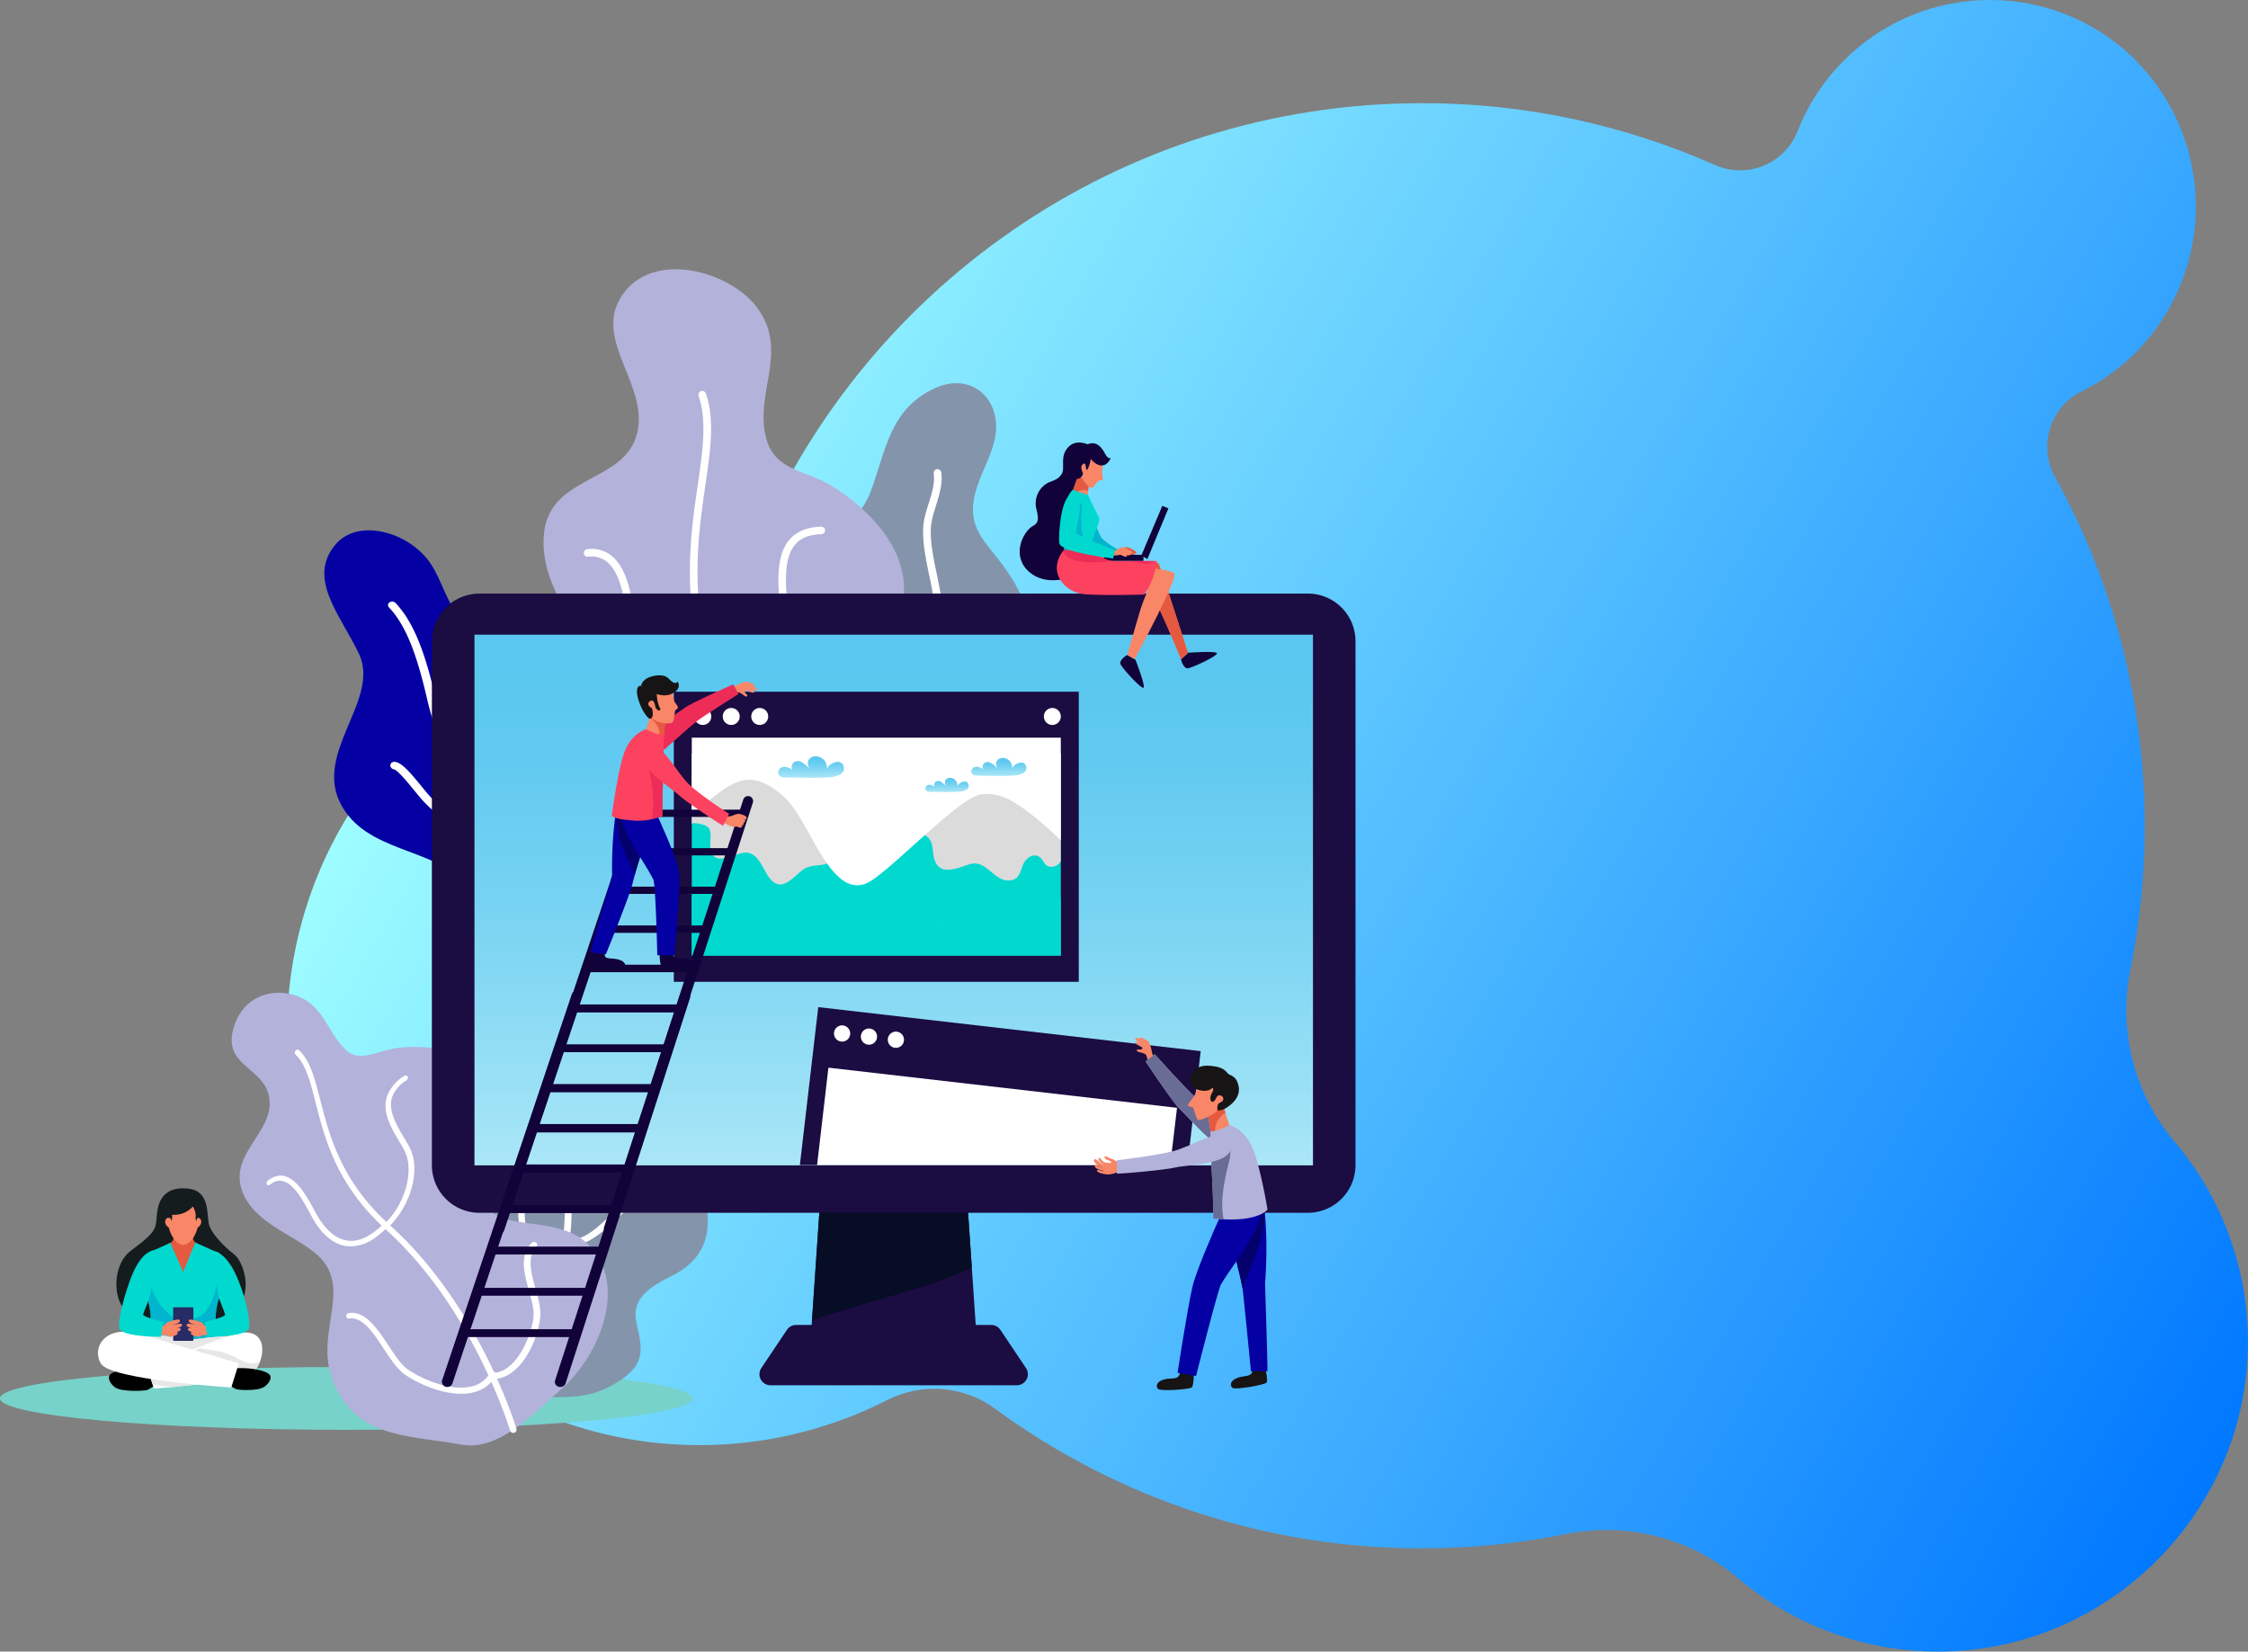 <svg xmlns="http://www.w3.org/2000/svg" xmlns:xlink="http://www.w3.org/1999/xlink" id="Capa_1" x="0" y="0" version="1.1" viewBox="0 0 360.61 264.91" xml:space="preserve"><rect x="0" y="0" width="360.61" height="264.91" fill="#808080" stroke="none"/><style>.st0{clip-path:url(#SVGID_2_)}.st3,.st4,.st6,.st7{clip-path:url(#SVGID_7_);fill:#8494ab}.st4,.st6,.st7{fill:#fff}.st6,.st7{fill:#b3b2da}.st7{fill:#1b0c41}.st11,.st12,.st13{clip-path:url(#SVGID_12_);fill:#01d9cf}.st12,.st13{fill:#dbdbdb}.st13{fill:#fff}.st17,.st18{clip-path:url(#SVGID_23_);fill:#fff}.st18{fill:#f88667}.st19{fill:#fd425f}.st19,.st20,.st22,.st23{clip-path:url(#SVGID_23_)}.st20{opacity:.32}.st22,.st23{fill:#110239}.st23{fill:#e45940}.st24,.st25,.st27,.st29,.st30{clip-path:url(#SVGID_23_);fill:#0400a3}.st25,.st27,.st29,.st30{fill:#04006c}.st27,.st29,.st30{fill:#161415}.st29,.st30{fill:#b3b2da}.st30{fill:#696c95}.st31{fill:#01d9cf}.st31,.st32,.st37{clip-path:url(#SVGID_23_)}.st32{opacity:.65}.st37{fill:#141c1e}.st40{fill:#e7e7e7}.st40,.st41{clip-path:url(#SVGID_23_)}</style><switch><g><defs><path id="SVGID_1_" d="M0 0h360.61v264.91H0z"/></defs><clipPath id="SVGID_2_"><use overflow="visible" xlink:href="#SVGID_1_"/></clipPath><g class="st0"><defs><path id="SVGID_3_" d="M319.08 0a32.98 32.98 0 00-23.29 9.7 33.09 33.09 0 00-7.45 11.39 9.91 9.91 0 01-13.3 5.35 115.44 115.44 0 00-46.91-9.89c-48.73 0-90.43 30.06-107.57 72.65a16.74 16.74 0 01-14.16 10.39 65.94 65.94 0 00-41.07 19.18c-25.04 25.08-25.82 65.86-1.7 91.82a66.29 66.29 0 0078.63 14.01 16.55 16.55 0 0117.35 1.34 115.43 115.43 0 0068.51 22.41c7.89 0 15.6-.79 23.05-2.29a32.76 32.76 0 0127.69 7.12 49.46 49.46 0 0032.06 11.73h.02c27.25-.01 49.65-22.41 49.66-49.65a49.46 49.46 0 00-11.73-32.08 32.76 32.76 0 01-7.12-27.69 115.86 115.86 0 002.29-23.04c0-20.29-5.22-39.35-14.38-55.94a9.92 9.92 0 014.23-13.72 33.15 33.15 0 008.74-6.28 33.28 33.28 0 00-.82-47.6A33 33 0 00319.33 0h-.25z"/></defs><clipPath id="SVGID_4_"><use overflow="visible" xlink:href="#SVGID_3_"/></clipPath><linearGradient id="SVGID_5_" x1="0" x2="1" y1="264.847" y2="264.847" gradientTransform="scale(312.782 -312.782) rotate(-30 -494.481 131.769)" gradientUnits="userSpaceOnUse"><stop offset="0" stop-color="#9efdff"/><stop offset="1" stop-color="#0078ff"/></linearGradient><path fill="url(#SVGID_5_)" d="M119.78-139.04L475.32 66.23 280.33 403.96-75.21 198.68z" clip-path="url(#SVGID_4_)"/></g><g class="st0"><defs><path id="SVGID_6_" d="M0 0h360.61v264.91H0z"/></defs><clipPath id="SVGID_7_"><use overflow="visible" xlink:href="#SVGID_6_"/></clipPath><path fill="#77d2c9" d="M111.09 224.3c0 2.78-24.87 5.04-55.54 5.04S0 227.08 0 224.3s24.87-5.04 55.54-5.04 55.55 2.26 55.55 5.04" clip-path="url(#SVGID_7_)"/><path d="M130.87 157.43c-8.49-2.18-14.69-4.12-15.25-17.07-.26-6.16 1.25-10.67 5.04-14.97 3.07-3.49 4.69-4.86 5.04-9.94.53-7.71-2.47-13.5.08-20.85 2.73-7.85 11.07-8.36 13.87-15.72 2.42-6.37 2.97-13.1 10.1-16.52 6.32-3.02 11.2 2.04 9.81 8.16-.8 3.55-3.17 6.87-3.46 10.56-.29 3.63 1.78 5.78 3.88 8.41 5 6.24 8.28 14.16 1.61 22.28-3.98 4.85-6.97 8.96-3.62 15.45 3.82 7.4 5.9 11.98-.13 19.89-4.51 5.93-9.49 6.26-15.35 7.55-5.28 1.15-11.87 4.46-16.75 1.57l5.13 1.2z" class="st3"/><path d="M135.48 148.34c-.25.04-.51.06-.76.08a.6.6 0 01-.64-.58c-.01-.34.2-.64.58-.64 4.02-.17 7.56-4.4 9.35-7.94 1.43-2.83.92-5.11.28-8l-.51-2.38c-1.33-6.24-2.48-11.63 1.67-17.3 4.59-6.28 5.41-9.86 3.99-17.41-.11-.62-.25-1.26-.39-1.92-.5-2.44-1.08-5.2-.96-7.57.07-1.34.48-2.68.89-3.96.52-1.66 1.01-3.24.8-4.78a.62.62 0 01.51-.69s0 0 .01 0c.33-.04.64.19.69.52.25 1.82-.31 3.59-.84 5.31-.4 1.27-.77 2.48-.83 3.67-.11 2.21.44 4.89.94 7.26.14.67.27 1.33.39 1.95 1.48 7.87.57 11.82-4.21 18.35-3.82 5.23-2.78 10.13-1.46 16.32l.51 2.37c.67 3 1.25 5.59-.38 8.81-1.92 3.78-5.41 7.89-9.63 8.53" class="st4"/><path d="M146.68 129.56c-.74.11-1.68-.04-2.7-.93a.61.61 0 01-.06-.86c.22-.25.6-.28.86-.06.74.64 1.45.81 2.15.52 2.43-1.01 4.37-6.84 4.51-8.94.41-6.18 1.53-9.47 7.04-12.61a.6.6 0 01.83.23.6.6 0 01-.23.83c-5.3 3.02-6.05 6-6.43 11.63-.12 1.87-2.01 8.62-5.26 9.98-.2.09-.44.17-.71.21" class="st4"/><path fill="#0400a3" d="M109.89 164.59c-6.26 6.74-13.99 12.91-24.72 5.15-5.4-3.91-5.66-9.47-5.97-16.24-.24-5.27.01-7.65-3.89-11.57-6.08-6.11-16.63-5.2-20.68-13.02-4.3-8.3 6.45-16.75 2.94-24.07-3.01-6.27-8.33-12.04-3.77-17.48 3.68-4.4 11.87-1.97 15.22 2.96 1.94 2.85 2.46 6.1 4.9 8.86 2.37 2.68 5.39 3.32 8.64 4.24 7.22 2.04 13.88 5.62 15.12 13.5.77 4.92 1.67 9.01 7.29 11.03 5.97 2.15 9.32 3.54 11.14 11.21 1.42 5.99-.45 9.47-2.28 14.38-1.78 4.75-2.96 12.23-7.53 15.07l3.59-4.02z" clip-path="url(#SVGID_7_)"/><path d="M110 161.19a9.21 9.21 0 01-3.86-.76c-5.19-2.28-8.05-9.13-10.55-15.12-1.22-2.93-2.38-5.69-3.64-7.47-3.36-4.75-6.88-7.86-12.96-11.5-7.06-4.22-8.9-7.45-10.52-14.41-1.32-5.63-2.96-11.23-6.07-14.5-.24-.25-.2-.61.09-.81.29-.2.72-.16.95.09 3.31 3.46 5.02 9.24 6.38 15.01 1.57 6.7 3.23 9.62 9.93 13.62 5.16 3.08 9.42 6.28 13.39 11.87 1.35 1.89 2.53 4.71 3.78 7.71 2.4 5.74 5.16 12.32 9.79 14.35 1.8.79 3.75.84 5.96.15.37-.1.79.06.94.4.15.34-.02.7-.39.82a11.4 11.4 0 01-3.22.55" class="st4"/><path d="M85.71 130.62a.8.8 0 01-.44-.12c-.32-.2-.4-.59-.19-.86 1.88-2.35.36-5.99-1.23-9.82-1.38-3.31-2.79-6.72-1.98-9.51.09-.31.47-.5.83-.4.37.09.59.42.5.73-.7 2.45.64 5.68 1.95 8.82 1.65 3.95 3.36 8.06 1.08 10.92a.65.65 0 01-.52.24M93.35 138.83a.75.75 0 01-.26-.04c-1.02-.33-1.82-.73-2.6-1.11a9.15 9.15 0 00-4.05-1.23c-.91-.04-1.76.04-2.58.11-1.74.14-3.53.29-5.72-.61-3.12-1.29-6.47-3.7-9.95-7.15-.48-.48-1.09-1.23-1.74-2.02-.93-1.14-2.65-3.25-3.26-3.38-.37-.07-.63-.39-.57-.71.06-.32.38-.54.74-.49 1.09.14 2.32 1.56 4.22 3.88.63.77 1.22 1.49 1.65 1.92 2.3 2.28 5.81 5.31 9.47 6.82 1.84.76 3.29.64 4.97.49.87-.07 1.76-.15 2.77-.11 2.05.08 3.39.75 4.69 1.39.73.36 1.48.73 2.38 1.02.37.12.58.47.46.8-.09.26-.34.41-.62.42" class="st4"/><path d="M111.58 161.49c-9.63-5.93-20.52-9.25-20.28-23.33.2-11.66 12.88-16.55 6.92-28.18-3.8-7.43-11.95-15.43-10.95-24.51 1.07-9.7 13.8-7.79 15.11-16.89 1.11-7.68-7.92-15.02-1.93-22.07 5.28-6.21 16.8-2.8 20.98 2.8 5.34 7.15-.69 13.96 1.59 21.37 1.47 4.79 6.28 4.8 10.15 7.11 3.74 2.23 7.96 5.97 10.02 9.85 6.33 11.93-5.65 18.4-8.04 28.69-2.25 9.7 10.53 10.68 12.85 19.76 2.56 10.03-7.13 19.71-15.65 22.69-5.88 2.07-14.68 6.46-20.77 2.71" class="st6"/><path d="M121.86 162.98a.61.61 0 01-.7-.69c.03-.24 3.34-24.65-6.19-48.64-6.04-15.19-4.37-26.71-3.03-35.96.8-5.51 1.48-10.26.13-14.17a.61.61 0 01.38-.78.6.6 0 01.78.38c1.45 4.19.74 9.08-.08 14.75-1.32 9.11-2.96 20.44 2.96 35.33 9.66 24.31 6.3 49.01 6.27 49.26a.62.62 0 01-.52.52" class="st4"/><path d="M115.96 113.34a.6.6 0 01-.27-1.18c4.88-1.51 9.91-6.93 9.6-12.6-.04-.68-.1-1.41-.17-2.19-.33-3.7-.74-8.29 1.6-10.9 1.14-1.27 2.84-1.93 5.01-1.99a.6.6 0 01.62.59c.01.33-.25.59-.6.62-1.87.05-3.21.56-4.13 1.58-1.98 2.21-1.6 6.52-1.29 9.98.07.79.14 1.54.17 2.23.35 6.44-5.16 12.19-10.46 13.83a.11.11 0 01-.08.03" class="st4"/><path d="M112.35 114.05c-2.43.3-4.53-.1-6.28-1.23-2.76-1.76-4.54-5.3-5.15-10.22-.06-.49-.12-1.05-.18-1.67-.35-3.5-.87-8.79-3.4-10.83a3.9 3.9 0 00-3.01-.8.6.6 0 01-.67-.54.6.6 0 01.53-.67s0 0 .01 0a5.07 5.07 0 013.91 1.06c2.92 2.36 3.47 7.96 3.84 11.66.06.61.12 1.16.18 1.64.57 4.55 2.16 7.78 4.6 9.34 2.1 1.34 4.85 1.48 8.17.43.33-.11.66.08.77.4.1.32-.08.66-.4.77-1.02.33-1.99.55-2.92.66M125.37 152.35c-.75.11-1.51.1-2.25-.09a.61.61 0 01-.45-.74.6.6 0 01.74-.45c3.85.94 8.79-3.98 10.47-6.99.7-1.26 1.02-3.09 1.35-5.04.59-3.46 1.21-7.04 4.15-8.26.32-.15.67.02.8.33a.61.61 0 01-.33.8c-2.32.96-2.88 4.21-3.42 7.34-.35 2.05-.68 3.99-1.49 5.43-1.51 2.72-5.52 7.07-9.57 7.67" class="st4"/><path d="M119.97 152.92a7.5 7.5 0 01-2.4-.06c-4.65-.88-9.17-5.8-11.07-8.9-1.01-1.65-1.48-4.15-1.97-6.79-.78-4.18-1.59-8.51-4.56-9.48a.61.61 0 01-.39-.77c.1-.32.45-.49.77-.39 3.65 1.19 4.57 6.09 5.38 10.41.47 2.53.92 4.91 1.81 6.37 1.72 2.8 6.02 7.54 10.25 8.34a5.37 5.37 0 004.4-.98.6.6 0 01.85.12c.2.27.15.65-.12.86a6.3 6.3 0 01-2.95 1.27" class="st4"/><path d="M76.8 224.21c-7.16-2.11-12.87-4-12.38-11.83.25-4.05 2.29-6.75 6.73-8.77 3.57-1.62 5.38-2.14 6.46-5.66 1.72-5.62-.54-11.41 3.47-16.68 4.46-5.85 13.06-2.42 17.57-7.63 4.02-4.65 6.52-10.89 14.05-10.16 6.28.6 8.26 7.59 5.19 12.08-1.73 2.53-4.54 4.21-5.86 6.97-1.26 2.64-.31 4.93.49 7.48 1.77 5.6 1.84 11.25-4.54 14.52-3.84 1.96-6.83 3.72-5.85 7.85 1.03 4.34 1.45 6.8-3.89 9.79-4.01 2.25-7.5 1.91-11.94 1.92-4.19.01-9.9.94-13.74-1.06l4.24 1.18z" class="st3"/><path d="M79.49 220.29a5.17 5.17 0 01-1.05-2.23c-.61-3.29 2.73-6.4 5.74-9.21 1.51-1.41 2.96-2.75 3.68-3.92 1.97-3.19 2.71-6.09 2.74-10.7.02-5.47 1.65-7.6 6.3-10.9 3.9-2.77 7.76-5.83 9.05-9.04.1-.25.43-.36.74-.25.31.11.47.4.38.65-1.37 3.41-5.36 6.57-9.38 9.41-4.5 3.17-5.97 5.09-6 10.29-.03 3.93-.53 7.3-2.86 11.06-.77 1.25-2.25 2.62-3.8 4.06-2.9 2.69-6.13 5.68-5.58 8.62.21 1.14.96 2.2 2.29 3.25.22.18.27.44.11.59-.16.15-.47.13-.69-.05a8.38 8.38 0 01-1.67-1.63" class="st4"/><path d="M90.37 199.39a.41.41 0 01-.1-.29c.01-.24.25-.4.55-.35 2.56.44 4.63-1.5 6.86-3.58 1.97-1.83 4.03-3.76 6.65-4.15.3-.04.62.13.71.38.1.26-.07.5-.37.54-2.3.34-4.26 2.16-6.13 3.9-2.31 2.14-4.65 4.32-7.76 3.79a.69.69 0 01-.41-.24M87.75 205.97a.35.35 0 01-.08-.16c-.2-.66-.26-1.23-.32-1.77a4.95 4.95 0 00-.85-2.64c-.36-.53-.77-1-1.17-1.45-.84-.96-1.71-1.93-2.01-3.44-.43-2.16-.17-4.8.78-7.87.13-.43.41-1.02.7-1.65.42-.91 1.2-2.61 1.02-3.01-.11-.24 0-.5.26-.57.26-.07.57.05.69.28.38.69-.12 1.88-.98 3.75-.28.61-.55 1.18-.67 1.57-.63 2.04-1.28 4.98-.77 7.52.25 1.27.96 2.07 1.78 3 .42.48.86.97 1.26 1.56.82 1.2.92 2.15 1.01 3.06.05.51.11 1.04.29 1.63.07.24-.09.45-.37.46a.73.73 0 01-.57-.27" class="st4"/><path d="M74.05 231.72c-8.88-1.61-17.19-.93-20.78-10.65-2.84-7.69 3.78-14.93-2.89-20.22-4.01-3.18-10.35-5.09-11.75-10.52-1.46-5.66 5.79-9.25 4.48-14.68-1.08-4.49-7.31-4.79-5.68-10.63 1.44-5.19 6-6.49 9.63-5.46 4.85 1.39 5.25 5.82 8.47 8.9 2.15 2.06 5.19-.01 8.34-.39 3.14-.38 7.16-.1 9.82 1.29 8.64 4.5 1.71 14.02 3.28 21.78 1.52 7.5 12.07 2.96 17.53 8.6 6.37 6.58 1.56 17.95-4.71 23.32-4.17 3.56-9.74 9.75-15.74 8.66" class="st6"/><path d="M82.61 229.76a.58.58 0 01-.14.05.55.55 0 01-.66-.38c-.06-.2-5.84-19.5-19.9-32.21-7.92-7.15-9.8-14.55-11.27-20.32-.86-3.37-1.59-6.24-3.27-7.79-.13-.13-.12-.38.03-.57.16-.2.39-.24.53-.12 1.82 1.66 2.58 4.62 3.47 8.09 1.46 5.7 3.33 12.99 11.14 20 14.34 12.87 20.25 32.47 20.31 32.68a.5.5 0 01-.24.57" class="st4"/><path d="M62.48 196.66c-.18.14-.43.13-.57-.02-.16-.17-.13-.45.05-.63 2.84-2.8 4.69-8.21 2.84-11.62-.22-.4-.47-.83-.74-1.28-1.26-2.11-2.8-4.69-2-7.2a6.53 6.53 0 012.75-3.31c.22-.15.49-.12.59.08.1.2 0 .46-.22.63a5.34 5.34 0 00-2.29 2.7c-.68 2.14.78 4.56 1.96 6.54.27.45.53.89.76 1.3 2.13 3.88.03 9.71-3.08 12.76-.01.03-.03.04-.05.05" class="st4"/><path d="M60.29 198.44a6.76 6.76 0 01-4.36 1.47c-2.18-.14-4.16-1.69-5.75-4.45-.15-.27-.33-.59-.51-.94-1.05-1.95-2.61-4.84-4.51-5.11-.62-.09-1.23.11-1.86.61-.18.14-.4.11-.49-.07-.09-.17-.03-.43.14-.57.8-.63 1.61-.9 2.42-.79 2.21.3 3.87 3.36 4.99 5.42.18.34.35.65.51.92 1.48 2.55 3.27 3.98 5.21 4.09 1.69.1 3.5-.8 5.39-2.69.19-.19.46-.2.62-.03.16.17.14.45-.05.64a13.6 13.6 0 01-1.75 1.5M81.66 220.44c-.56.34-1.17.58-1.82.69a.52.52 0 01-.61-.4.5.5 0 01.42-.58c3.4-.59 5.64-6.04 5.93-8.91.12-1.19-.29-2.67-.73-4.23-.76-2.75-1.54-5.56.4-7.6.2-.23.55-.26.76-.09.22.17.23.49.02.7-1.54 1.61-.82 4.17-.13 6.67.46 1.65.9 3.21.76 4.59-.23 2.59-1.94 7.31-5 9.16" class="st4"/><path d="M77.61 222.65a6.4 6.4 0 01-1.86.73c-3.78.82-8.59-1.34-10.85-2.94-1.18-.84-2.23-2.43-3.32-4.08-1.7-2.58-3.42-5.2-5.59-4.87-.23.04-.43-.13-.45-.38a.48.48 0 01.38-.5c2.67-.42 4.63 2.54 6.4 5.21 1.05 1.59 2.05 3.11 3.11 3.84 2.05 1.44 6.65 3.51 10.09 2.75a4.48 4.48 0 003.06-2.17.54.54 0 01.71-.2c.25.13.34.44.2.68a5.44 5.44 0 01-1.88 1.93" class="st4"/><path d="M156.93 218.54h-27.14l2.23-32.71h22.68z" class="st7"/><path fill="#060d24" d="M134.43 210.42c6.79-2.25 14.81-3.87 21.46-7.16l-1.19-17.42h-22.67l-1.77 25.94c1.39-.46 2.79-.91 4.17-1.36" clip-path="url(#SVGID_7_)"/><path d="M160.48 213.31a1.78 1.78 0 00-1.47-.79H127.7c-.59 0-1.14.3-1.47.79l-4.1 6.12a1.77 1.77 0 001.47 2.76h39.51a1.77 1.77 0 001.47-2.76l-4.1-6.12zM209.8 194.53H76.92a7.64 7.64 0 01-7.64-7.64v-84.04a7.64 7.64 0 017.64-7.64H209.8a7.64 7.64 0 017.64 7.64v84.04a7.65 7.65 0 01-7.64 7.64" class="st7"/></g><g class="st0"><defs><path id="SVGID_8_" d="M76.11 101.8h134.51v85.12H76.11z"/></defs><clipPath id="SVGID_9_"><use overflow="visible" xlink:href="#SVGID_8_"/></clipPath><linearGradient id="SVGID_10_" x1="0" x2="1" y1="264.911" y2="264.911" gradientTransform="matrix(0 79.934 79.934 0 -21031.924 106.735)" gradientUnits="userSpaceOnUse"><stop offset="0" stop-color="#59c7ef"/><stop offset=".197" stop-color="#62caf0"/><stop offset=".516" stop-color="#7ad4f2"/><stop offset=".916" stop-color="#a1e3f6"/><stop offset="1" stop-color="#aae7f7"/></linearGradient><path fill="url(#SVGID_10_)" d="M76.11 101.8h134.51v85.12H76.11z" clip-path="url(#SVGID_9_)"/></g><g class="st0"><defs><path id="SVGID_11_" d="M0 0h360.61v264.91H0z"/></defs><clipPath id="SVGID_12_"><use overflow="visible" xlink:href="#SVGID_11_"/></clipPath><path fill="#1b0c41" d="M108.09 110.95h64.96v46.53h-64.96z" clip-path="url(#SVGID_12_)"/><path d="M110.97 120.9h59.2v32.37h-59.2z" class="st11"/><path d="M166.81 143.93c-2.9.73-6.02 2.19-9.07 2.09-3.32-.1-6.19-.77-9.31-1.96-4.6-1.75-7.21-2.37-11.88.17-5.18 2.82-9.85 4.88-15.69 2.96-3.52-1.16-5.81-3.46-9.81-3.57-.03 0-.06 0-.09 0v9.65h59.2v-9.19a6.03 6.03 0 00-3.35-.15" class="st11"/><path d="M113.76 132.92c.49 1.04-.02 2.41.27 3.5.78 2.84 4.18.05 5.9.35 2.09.37 2.55 3.25 3.91 4.51 1.89 1.74 3.59-.88 5.06-1.84 1.13-.74 2.17-.5 3.41-.82 1.45-.37 2.67-1.52 3.67-2.58 1.61-1.7 2.64-3.07 5.19-3.02 1.22.02 2.45.33 3.66.45 1.19.12 2.73-.11 3.76.63 1.14.82.95 2.06 1.19 3.28.64 3.26 3.51 1.98 5.63 1.28 2.88-.96 3.95 2.81 6.57 2.55 1.65-.16 1.63-1.47 2.19-2.64.44-.93 1.6-1.84 2.62-1.08.77.57.64 1.51 1.84 1.54a1.7 1.7 0 001.53-.9v-3.17c-.04-1.34 0-2.69 0-4.04V120.9h-59.2v11.25c0-.31 2.43.01 2.8.77M151.32 148.09c-.06.09-.1.16-.1.21.01.07.04-.01.1-.21" class="st12"/><path d="M125.72 127.76c4.15 3.65 7.35 16.31 13.22 13.94 3.32-1.34 14.92-13.95 18.52-14.3 2.99-.29 4.79.91 7.37 2.75a57.5 57.5 0 015.34 4.64v-16.47h-59.2v12.22c6.06-4.6 8.67-8.11 14.75-2.78" class="st13"/><path d="M143.68 130.54a3.73 3.73 0 11-7.46 0 3.73 3.73 0 017.46 0" class="st13"/></g><g class="st0"><defs><path id="SVGID_13_" d="M129.81 123.24c-.5-.5-1.37-1.4-2.18-1.11-.6.21-.81.91-.48 1.36-.53-.4-1.46-.72-1.96-.29-.72.61-.28 1.42.45 1.5 2.39 0 4.82.13 7.22 0 .89-.05 2.9-.39 2.47-1.8-.39-1.29-2.28-.56-2.64.37-.06-1.36-1-1.97-1.83-1.97-.9-.01-1.66.7-1.05 1.94"/></defs><clipPath id="SVGID_14_"><use overflow="visible" xlink:href="#SVGID_13_"/></clipPath><linearGradient id="SVGID_15_" x1="0" x2="1" y1="264.914" y2="264.914" gradientTransform="matrix(0 3.25 3.25 0 -730.747 121.487)" gradientUnits="userSpaceOnUse"><stop offset="0" stop-color="#59c7ef"/><stop offset=".197" stop-color="#62caf0"/><stop offset=".516" stop-color="#7ad4f2"/><stop offset=".916" stop-color="#a1e3f6"/><stop offset="1" stop-color="#aae7f7"/></linearGradient><path fill="url(#SVGID_15_)" d="M124.47 121.29h11.28v3.53h-11.28z" clip-path="url(#SVGID_14_)"/></g><g class="st0"><defs><path id="SVGID_16_" d="M159.97 123.2c-.41-.42-1.14-1.17-1.82-.93-.5.18-.68.76-.4 1.14-.45-.34-1.23-.61-1.64-.25-.6.51-.24 1.19.38 1.25 2 0 4.04.11 6.04 0 .75-.04 2.43-.33 2.07-1.51-.33-1.08-1.91-.47-2.21.31-.05-1.14-.84-1.65-1.53-1.65-.76.01-1.4.6-.89 1.64"/></defs><clipPath id="SVGID_17_"><use overflow="visible" xlink:href="#SVGID_16_"/></clipPath><linearGradient id="SVGID_18_" x1="0" x2="1" y1="264.914" y2="264.914" gradientTransform="matrix(0 2.72 2.72 0 -560.35 121.737)" gradientUnits="userSpaceOnUse"><stop offset="0" stop-color="#59c7ef"/><stop offset=".197" stop-color="#62caf0"/><stop offset=".516" stop-color="#7ad4f2"/><stop offset=".916" stop-color="#a1e3f6"/><stop offset="1" stop-color="#aae7f7"/></linearGradient><path fill="url(#SVGID_18_)" d="M155.51 121.57h9.45v2.96h-9.45z" clip-path="url(#SVGID_17_)"/></g><g class="st0"><defs><path id="SVGID_19_" d="M151.72 126.04c-.33-.33-.9-.93-1.44-.74-.4.14-.54.6-.32.9-.35-.26-.97-.48-1.3-.19-.47.41-.18.94.3.99 1.58 0 3.19.08 4.77 0 .59-.03 1.92-.26 1.63-1.19-.26-.85-1.51-.37-1.75.25-.04-.9-.66-1.31-1.21-1.31-.57 0-1.08.47-.68 1.29"/></defs><clipPath id="SVGID_20_"><use overflow="visible" xlink:href="#SVGID_19_"/></clipPath><linearGradient id="SVGID_21_" x1="0" x2="1" y1="264.914" y2="264.914" gradientTransform="matrix(0 2.15 2.15 0 -417.554 124.88)" gradientUnits="userSpaceOnUse"><stop offset="0" stop-color="#59c7ef"/><stop offset=".197" stop-color="#62caf0"/><stop offset=".516" stop-color="#7ad4f2"/><stop offset=".916" stop-color="#a1e3f6"/><stop offset="1" stop-color="#aae7f7"/></linearGradient><path fill="url(#SVGID_21_)" d="M148.2 124.75h7.46v2.34h-7.46z" clip-path="url(#SVGID_20_)"/></g><g class="st0"><defs><path id="SVGID_22_" d="M0 0h360.61v264.91H0z"/></defs><clipPath id="SVGID_23_"><use overflow="visible" xlink:href="#SVGID_22_"/></clipPath><path d="M112.74 113.56a1.36 1.36 0 100 2.72 1.36 1.36 0 000-2.72M117.3 113.56a1.36 1.36 0 100 2.72 1.36 1.36 0 000-2.72M121.87 113.56a1.36 1.36 0 100 2.72 1.36 1.36 0 000-2.72M168.81 113.56a1.36 1.36 0 100 2.72 1.36 1.36 0 000-2.72" class="st17"/><path d="M119.9 109.35c-.26-.11-1.21.25-1.77.61-.32.21-1.01.43-1.55.58.06.3.1.61.11.92 0-.01.87-.15.96-.18.29-.09.52-.32.86-.23.15.04.32.15.46.23.18.1.61.53.82.44.32-.13-.2-.49-.26-.6-.09-.15-.05-.43.18-.37.32.09.88.47 1.23.31.44-.2-.93-.59-1.16-.74.37.19 1.59.56 1.69.35.19-.41-1.1-.63-1.46-.8.38.18.83.28 1.02.22.46-.18-.86-.62-1.13-.74" class="st18"/><path d="M103.57 120.22c.92.75 2.27.66 3.15-.14 1.45-1.3 4.15-3.71 5.03-4.39 1.22-.94 6.7-4.37 6.7-4.37l-.82-1.55s-6.83 3.02-7.8 3.78c-.96.76-6.57 4.13-6.8 5.49-.08.48.16.87.54 1.18" class="st19"/><g class="st20"><defs><path id="SVGID_24_" d="M103.02 109.77h15.43v10.96h-15.43z"/></defs><clipPath id="SVGID_25_"><use overflow="visible" xlink:href="#SVGID_24_"/></clipPath><path fill="#ca0045" d="M103.57 120.22c.92.75 2.27.66 3.15-.14 1.45-1.3 4.15-3.71 5.03-4.39 1.22-.94 6.7-4.37 6.7-4.37l-.82-1.55s-6.83 3.02-7.8 3.78c-.96.76-6.57 4.13-6.8 5.49-.08.48.16.87.54 1.18" clip-path="url(#SVGID_25_)"/></g><path d="M99.4 137.2l.39-1.16h17.33l-.37 1.16zM97.34 143.38l.39-1.17h17.42l-.37 1.17zM102.01 131.03l.38-1.16h17.33l-.36 1.16zM95.26 149.63l.39-1.19h17.52l-.38 1.19zM93.15 155.94l.4-1.2h17.61l-.38 1.2zM91.03 162.32l.4-1.21h17.71l-.39 1.21zM88.88 168.77l.4-1.23h17.81l-.39 1.23zM87.01 175.2l.41-1.22h17.8l-.39 1.22zM85.14 181.64l.41-1.23h17.8l-.39 1.23zM83.28 188.08l.41-1.23h17.8l-.39 1.23z" class="st22"/><path d="M80.12 197.89h-.08a.8.8 0 01-.76-1.06l23.04-68.59a.8.8 0 01.76-.55h1.12l-23.32 69.64a.8.8 0 01-.76.56M97.75 197.89h-.09a.8.8 0 01-.76-1.05l22.33-68.59a.81.81 0 01.76-.56h.02a.8.8 0 01.76 1.04l-22.25 68.59a.81.81 0 01-.77.57" class="st22"/><path d="M88.7 168.73l.4-1.19h17.83l-.38 1.19zM86.58 175.09l.4-1.21h17.93l-.39 1.21zM91.38 162.38l.4-1.2h17.83l-.38 1.2zM84.44 181.52l.4-1.22h18.03l-.39 1.22zM82.27 188.01l.41-1.23h18.12l-.39 1.23zM80.08 194.57l.42-1.24h18.22l-.4 1.24zM77.87 201.21l.42-1.26h18.32l-.4 1.26zM75.95 207.83l.42-1.26h18.32l-.4 1.26zM74.03 214.46l.42-1.26h18.32l-.4 1.26z" class="st22"/><path d="M71.79 222.46h-.08a.83.83 0 01-.78-1.09l20.78-61.86a.82.82 0 01.78-.56h1.15L72.57 221.9a.82.82 0 01-.78.56M89.93 222.46h-.09a.82.82 0 01-.79-1.07l20.05-61.86a.83.83 0 01.79-.57h.02c.56 0 .95.54.79 1.07l-19.97 61.86a.85.85 0 01-.8.57" class="st22"/><path d="M104.55 113.51a7.72 7.72 0 001.2 1.08c.25.16.63.27.84.44.08.07.17.13.26.19-.12.69-.43 2.49-.38 3.19 0 0-2.19-.15-2.99-1.04.01 0 .92-2.45 1.07-3.86" class="st18"/><path d="M105.73 117.18a3.15 3.15 0 00-1.53-2.04c.16-.57.29-1.15.35-1.62.04.04.07.08.11.12.34.34.7.69 1.1.96.24.16.63.27.84.44.08.07.17.13.26.19-.12.69-.43 2.49-.38 3.19 0 0-.38-.03-.87-.12.16-.35.22-.73.12-1.12" class="st23"/><path d="M105.77 152.67s.06 2.19.4 2.49c.34.3 4.7.43 5.07.03.37-.4.15-1.07-.78-1.33-1-.28-1.49-.01-2.12-.27-.63-.26-.46-1.25-.46-1.25l-2.11.33zM94.98 152.6s-.34 2.13-.01 2.44c.33.31 4.76.66 5.15.28.39-.38.2-1.06-.73-1.36-.99-.32-1.47-.11-2.11-.35-.5-.18-.17-1.2-.17-1.2l-2.13.19z" class="st22"/><path d="M98.19 140.33c-.1-6.05.6-10.22.91-12.17.72.03 1.45.09 2.17.42 1.33.6 2.67 1.18 4 1.77a85.75 85.75 0 00-3.74 11.09c-.36 1.91-4.34 11.62-4.34 11.62l-2.41-.3c.04-1.56 3.42-11.9 3.41-12.43" class="st24"/><path d="M103.14 129.45c.7.34 1.42.61 2.15.88-1.06 2.2-3 8.29-3.44 9.9-.34-1.02-1.97-3.49-2.6-6.19a14.4 14.4 0 01-.2-5.51c0-.01 0-.01 0-.02 1.35.1 2.66.25 4.09.94" class="st25"/><path d="M101.34 129.12c.94.32 2.65.77 3.94 1.23.9 2.27 3.55 7.63 3.69 10.05.15 2.68-.77 12.81-.77 12.81h-2.76s-.26-11.42-.64-12.15c-1.27-2.42-2.68-4.34-3.48-5.84a18.66 18.66 0 01-2.03-5.33c-.1-.52-.56-2.27.33-2.82.72.21.93 1.79 1.72 2.05" class="st24"/><path d="M106.28 130.9s-2.32.94-4.6.72c-1.69-.16-2.56-.19-3.55-.72 0 0 1.06-8.23 2.27-10.83 1.22-2.6 3.22-3.09 3.22-3.09s1.58.91 2.86.9c0 0-.03 5.06-.13 7.08-.09 2.01-.07 5.94-.07 5.94" class="st19"/><g class="st20"><defs><path id="SVGID_26_" d="M103.54 120.46h2.9v10.95h-2.9z"/></defs><clipPath id="SVGID_27_"><use overflow="visible" xlink:href="#SVGID_26_"/></clipPath><path fill="#ca0045" d="M106.39 124.21c.01-.22.01-.46.02-.71 0-.03 0-.06 0-.09.01-.24.01-.48.02-.74 0-.04 0-.08 0-.13.01-.28.01-.57.02-.85v-.01c-.11 0-.21 0-.31-.02-.81-.16-1.51-.61-2.2-1.02-.12-.07-.24-.13-.36-.19-.14 1.08.35 2.4.56 3.26.58 2.38.9 5.39.4 7.69 1.03-.22 1.76-.51 1.76-.51s-.02-3.93.08-5.95c.01-.18.02-.39.02-.61-.01-.03-.01-.07-.01-.12" clip-path="url(#SVGID_27_)"/></g><path d="M116.41 130.95c.13-.01.28-.04.32-.02.21.07.56-.03.71-.09.34-.13.85-.35 1.19-.29.2.04 1.4.32 1.1.81-.04.07-.19.17-.23.15-.12-.05-.47-.17-.47-.17s.26.1.32.13c.05.03.14.07.17.12.07.1-.04.32-.14.36-.1.04-.18-.07-.27-.12 0 0 .01 0 .01.01.08.07.26.11.15.37-.13.28-.21.1-.33.07a.7.7 0 01-.13-.05c.04.03.21.11.25.14.11.1-.14.43-.36.4-.14-.02-.46-.21-.54-.19-.09.02-.19.02-.28.03-.27.03-.56-.05-.81-.16-.11-.05-.34-.14-.45-.2-.28-.15-.59-.39-.67-.45.2-.36.5-.45.46-.85" class="st18"/><path d="M115.99 132.46l.97-1.92s-4.8-3.08-6.56-4.85c-1.76-1.77-3.65-5.38-4.99-5.6-1.34-.23-2.69.51-1.91 2.38.78 1.86 4.7 4.33 5.5 5.15.8.82 6.21 4.4 6.99 4.84" class="st19"/><path d="M103.9 109.77s3.54-.41 3.79.19.3 2.27.53 2.63c.23.35.65.78.49 1.01-.15.23-.33.17-.42.43-.1.26-.06 1.71-.53 1.92-.47.22-2.86.09-3.72-1.27-.87-1.36-1.86-4.78-.14-4.91" class="st18"/><path d="M103.01 110.11l2.35 1.09s-.07 1.37.6 2.57c0 0-.21.32-.43.14s-.37-.28-.42-.62c-.05-.34-.26-1.26-.87-.81-.61.45.04.99.35 1.12 0 0 .5 1.78-.45 1.66 0 0-.87-.55-1.63-2.7-.75-2.15-.09-2.86.5-2.45" class="st27"/><path d="M108.71 109.33s.84 1.21-1.11 2.02c-1.95.81-4.76-1.32-4.76-1.32s.07-1.06 1.63-1.51c1.17-.34 2.26-.29 2.85.38 1.01 1.14 1.39.43 1.39.43" class="st27"/><path fill="#1b0c41" d="M190.48 186.87l2.13-18.27-61.35-7.06-2.95 25.33z" clip-path="url(#SVGID_23_)"/><path d="M187.72 186.87l1.09-9.18-55.92-6.44-1.82 15.62zM135.36 164.5a1.3 1.3 0 10-.3 2.57 1.3 1.3 0 00.3-2.57M139.67 165a1.3 1.3 0 10-.3 2.57 1.3 1.3 0 00.3-2.57M143.99 165.5a1.3 1.3 0 10-.3 2.57 1.3 1.3 0 00.3-2.57" class="st17"/><path d="M184.1 166.94c.25.13.59 1.08.67 1.74.05.38.33 1.05.56 1.56-.27.15-.53.32-.77.5.01-.01-.44-.76-.48-.85-.12-.28-.09-.6-.37-.81-.13-.09-.33-.15-.47-.2-.19-.07-.79-.13-.87-.34-.11-.33.51-.17.63-.19.17-.03.37-.24.17-.38-.27-.19-.93-.37-1.03-.74-.13-.47 1.05.33 1.32.41-.38-.16-1.45-.85-1.35-1.07.19-.41 1.19.44 1.55.6-.38-.17-.75-.45-.82-.64-.19-.44 1.01.28 1.26.41" class="st18"/><path d="M197.33 183.18a2.6 2.6 0 00-.72-3.3 158.86 158.86 0 01-5.54-4.51 192.12 192.12 0 01-5.83-6.28l-1.48 1.15s4.43 6.66 5.4 7.54c.98.88 5.55 6.18 7.02 6.18.52-.01.89-.34 1.15-.78" class="st29"/><path d="M197.33 183.18a2.6 2.6 0 00-.72-3.3 158.86 158.86 0 01-5.54-4.51 192.12 192.12 0 01-5.83-6.28l-1.48 1.15s4.43 6.66 5.4 7.54c.98.88 5.55 6.18 7.02 6.18.52-.01.89-.34 1.15-.78" class="st30"/><path d="M196.16 176.76c-.04.04-.07.09-.11.13-.36.37-.73.75-1.16 1.05-.26.18-.66.3-.89.49-.09.07-.18.14-.28.2.14.73.5 2.66.47 3.41 0 0 2.35-.21 3.19-1.17 0 0-1.02-2.6-1.22-4.11" class="st18"/><path d="M194.97 180.71a3.44 3.44 0 011.6-2.22c-.18-.61-.34-1.23-.4-1.73-.04.04-.07.09-.11.13-.36.37-.73.75-1.16 1.05-.26.18-.66.3-.89.49-.09.07-.18.14-.28.2.14.73.5 2.66.47 3.41 0 0 .4-.04.93-.15a1.77 1.77 0 01-.16-1.18" class="st23"/><path d="M191.51 219.85s.03 2.34-.32 2.68c-.35.33-5 .66-5.42.25-.42-.41-.21-1.14.78-1.46 1.06-.34 1.6-.07 2.26-.38.66-.31.44-1.36.44-1.36l2.26.27zM202.9 219.17s.58 2.24.26 2.6c-.32.37-5.01 1.2-5.46.84-.46-.37-.32-1.12.63-1.53 1.02-.44 1.58-.22 2.21-.59.63-.37.31-1.39.31-1.39l2.05.07z" class="st27"/><path d="M202.95 205.64c.47-6.46-.02-10.96-.23-13.06a6 6 0 00-2.35.32c-1.46.57-2.92 1.1-4.38 1.65a92.31 92.31 0 013.33 12.08c.26 2.06 1.35 13.32 1.35 13.32l2.64-.01c.05-1.68-.4-13.74-.36-14.3" class="st24"/><path d="M198.33 193.71c-.77.32-1.56.57-2.35.8 1 2.42 3.07 10.32 3.33 12.06.42-1.07 2.07-4.87 2.9-7.72.56-1.9.75-3.9.55-5.87 0-.01 0-.02 0-.02-1.45.01-2.86.09-4.43.75" class="st25"/><path d="M200.27 193.47c-1.02.28-2.88.66-4.28 1.08-1.1 2.37-4.08 9.22-4.68 11.75-.83 3.5-2.41 13.9-2.41 13.9l2.96.51s3.53-13.92 3.99-14.68c1.51-2.51 3.13-4.48 4.07-6.04 2.29-3.77 2.49-5.65 2.84-7-.79.17-1.63.24-2.49.48" class="st24"/><path d="M194.65 195.41s2.39.37 4.83.09c1.81-.21 3.45-.86 3.84-1.53 0 0-1.23-7.51-2.59-10.27-1.35-2.76-3.51-3.25-3.51-3.25s-1.67 1.01-3.05 1.01c0 0 .13 5.41.27 7.57.15 2.17.21 6.38.21 6.38" class="st29"/><path d="M196.82 187.69c.21-.93.7-2.35.53-3.5-.13.07-.26.13-.39.21-.74.45-1.48.95-2.34 1.13-.11.02-.22.03-.33.03.04 1.32.1 2.65.15 3.49.14 2.16.2 6.37.2 6.37s.67.1 1.66.16c-.57-2.46-.06-5.33.52-7.89" class="st30"/><path d="M197.06 174.36s-1.07-2.06-2.4-1.94c-1.33.13-2.18.37-2.35.89s-.42 1.95-.74 2.48c-.33.53-1.04 1.25-1.02 1.48.02.24.79.3.84.39.04.1.51 1.81.79 1.98.28.17 2.82-.91 3.19-1.68.38-.76 1.85-2.25 1.69-3.6" class="st18"/><path d="M194.34 174.61c-.33.28-1.17.63-2.6.02-1.43-.6-.92-3.85 2.05-3.7 2.97.15 2.86 1.21 3.42 1.43.55.22.99.52 1.25 1.12.45 1.03.51 2.26-.84 3.53-1.37 1.28-2.31 1.09-2.31 1.09-.07-.37-.05-.99.27-1.18.13-.08.28-.1.49-.27.36-.31.12-1.07-.58-.95-.33.06-.47.64-.66.85-.2.23-.33.18-.45.14-.22-.08-.39-.74.07-1.44.28-.45.21-.92-.11-.64" class="st27"/><path d="M179.88 186.4a2.12 2.12 0 01-1.06-.28c-.15-.1-.28-.2-.45-.24-.18-.04-.37-.14-.54-.22-.16-.08-.35-.19-.55-.17-.24.03-.05.28.09.43.16.16.86.27.89.51.02.24-.82.05-.99.01-.4-.1-.49-.39-.76-.63-.16-.14-.28-.16-.3.09-.02.19.14.33.26.46.24.25.57.48.9.59a2.65 2.65 0 01-.9-.46c-.15-.12-.71-.73-.92-.51-.41.45 1.21 1.39 1.55 1.42-.34-.06-.63-.23-.93-.4-.18-.1-.58-.35-.56.01.03.53 1.12.68 1.59.84-.34 0-.6-.1-.95-.19-.42-.1-.35.24.06.42.17.08.54.17.62.19.85.2 1.32.1 2.11-.17.28-.1.9.03 1.04-.2.23-.44-.09-1.08-.2-1.5" class="st18"/><path d="M179.17 188.25l-.01-2.14s6.33-.76 9.01-1.46c2.68-.7 6.53-3.08 7.94-2.54 1.41.54 2.28 2.01.49 3.35-1.79 1.34-6.95 1.49-8.18 1.82-1.22.34-8.25.99-9.25.97" class="st29"/><path d="M174.48 80.01s1.49 5.39 2.23 6.27c.74.88 3.14 2.18 3.14 2.18l-.64 1.13s-4.36-2.22-5.12-4.04a13.9 13.9 0 01-.88-2.79c-.12-.67-.61-2.33-.37-2.99.16-.43 1.3-.66 1.64.24" class="st31"/><g class="st32"><defs><path id="SVGID_28_" d="M172.77 79.39h7.07v10.2h-7.07z"/></defs><clipPath id="SVGID_29_"><use overflow="visible" xlink:href="#SVGID_28_"/></clipPath><path fill="#00a1cc" d="M174.48 80.01s1.49 5.39 2.23 6.27c.74.88 3.14 2.18 3.14 2.18l-.64 1.13s-4.36-2.22-5.12-4.04a13.9 13.9 0 01-.88-2.79c-.12-.67-.61-2.33-.37-2.99.16-.43 1.3-.66 1.64.24" clip-path="url(#SVGID_29_)"/></g><path d="M189.45 105.73l1.1-1.03s4.4-.32 4.66.06c.26.39-4.18 2.48-4.74 2.44-.57-.03-.94-1.04-1.02-1.47" class="st22"/><path d="M181.38 90.84s4.16-1.06 4.51-.37c.34.69 4.67 14.24 4.67 14.24l-1.1 1.03s-4.64-11.44-5.98-12.64c-1.35-1.2-2.72-1.79-2.1-2.26" class="st18"/><path d="M181.38 90.84s4.16-1.06 4.51-.37c.34.69 4.67 14.24 4.67 14.24l-1.1 1.03s-4.64-11.44-5.98-12.64c-1.35-1.2-2.72-1.79-2.1-2.26" class="st23"/><path d="M179.23 88.34c.31-.08.58-.19.86-.35.23-.13.46-.25.74-.21.2.03 1.8.7 1.37.99-.14.1-.48-.07-.62-.12-.2-.07-.4-.17-.58-.25.17-.01 1.04.36.95.56-.16.36-1.04-.12-1.24-.23.15.02.7.23.7.42 0 .31-.65.05-.78-.02-.1-.05-.18-.13-.29-.14-.13-.02-.26.04-.39.07-.22.05-.46.03-.68.01-.13-.01-.45.02-.51-.1-.07-.12-.02-.4.09-.49.09-.08.24-.1.38-.14" class="st18"/><path d="M179.23 88.34c.31-.08.58-.19.86-.35.23-.13.46-.25.74-.21.2.03 1.8.7 1.37.99-.14.1-.48-.07-.62-.12-.2-.07-.4-.17-.58-.25.17-.01 1.04.36.95.56-.16.36-1.04-.12-1.24-.23.15.02.7.23.7.42 0 .31-.65.05-.78-.02-.1-.05-.18-.13-.29-.14-.13-.02-.26.04-.39.07-.22.05-.46.03-.68.01-.13-.01-.45.02-.51-.1-.07-.12-.02-.4.09-.49.09-.08.24-.1.38-.14" class="st23"/><path d="M186.45 81.14l.98.4-3.37 8.12-.99-.53z" class="st22"/><path d="M177.03 88.99h6.4v.99h-6.4zM165.7 84.36c.86-.49 1-1.03.52-2.82a3.77 3.77 0 011.96-4.14c.88-.36 1.65-.52 2.18-1.46.53-.93-.48-2.93 1.21-4.41 1.23-1.08 3-.22 3-.22.38-.21.54 2.01.56 3.67-2.14 3.27-1.53 7.56-.75 11.22.02.09.05.17.08.25-.17 2.84-.3 5.19-.3 5.19s-5.15 2.91-8.64.42c-3.5-2.49-1.54-6.72.18-7.7M180.83 105.06l1.31.75s1.6 4.12 1.31 4.48c-.29.36-3.59-3.27-3.72-3.82-.14-.56.71-1.21 1.1-1.41" class="st22"/><path d="M179.16 90.59s8.39.59 9.18 1.34c.78.75-6.34 13.8-6.34 13.8l-1.17-.67s1.76-6.21 2.22-7.64 1.34-3.17 1.18-3.4c-.16-.23-8.62 1.04-8.56-1.34.06-2.38 3.49-2.09 3.49-2.09M175.02 76.44s-.88 2.4-.34 4.19l-2.94-.71s1.2-4.02 1.72-4.7c.51-.69 1.56 1.22 1.56 1.22" class="st18"/><path d="M173.8 78.59c-.96 0-1.46.71-1.51 1.46l-.55-.13s1.2-4.02 1.72-4.7c.51-.68 1.57 1.22 1.57 1.22s-.4 1.08-.49 2.33a1.62 1.62 0 00-.74-.18" class="st23"/><path d="M175.33 73.31s1.14.55 1.41 1.01c.27.46.03 1.1.06 1.52.02.42.14 1.04.08 1.15-.06.1-.49 0-.55.09-.07.09-.61.43-.78.82-.17.39-.4.42-.8.23-.4-.19-1.92-2.21-1.94-3.15-.02-.96 1.39-2.06 2.52-1.67" class="st18"/><path d="M174.36 72.03s.53 1.07.59 1.49c.06.42-.35 1.67-.59 1.84-.24.17-.04-1.4-.64-.92-.61.48.04 1.38 0 1.56-.04.18-.31.77-.94.83-.63.06-1.65-3.05-.97-3.82.67-.78 1.83-.98 2.55-.98" class="st22"/><path d="M174.25 71.4s1-.75 2.05.09c1.05.85 1.01 2.11 1.87 2 0 0-.57 1.47-1.82 1.12-1.24-.34-2.53-2.33-2.1-3.21" class="st22"/><path d="M170.83 88.01l3.89-.29s2.02 2.26 4.03 2.26h6.84s-.37 3.12-2.02 5.38c0 0-6.5.21-9.67-.06-3.16-.26-6.17-3.75-3.07-7.29" class="st19"/><g class="st20"><defs><path id="SVGID_30_" d="M170.47 87.72h8.2v2.49h-8.2z"/></defs><clipPath id="SVGID_31_"><use overflow="visible" xlink:href="#SVGID_30_"/></clipPath><path fill="#ca0045" d="M170.47 88.47c.11-.15.23-.3.36-.46l3.89-.29s1.97 2.2 3.95 2.26c-2.38.24-6.94.76-8.2-1.51" clip-path="url(#SVGID_31_)"/></g><g class="st20"><defs><path id="SVGID_32_" d="M180.86 89.98h4.29v.47h-4.29z"/></defs><clipPath id="SVGID_33_"><use overflow="visible" xlink:href="#SVGID_32_"/></clipPath><path fill="#ca0045" d="M183.79 90.44c-.99-.1-1.96-.33-2.93-.46h4.29c-.42.22-.63.53-1.36.46" clip-path="url(#SVGID_33_)"/></g><path d="M172.11 78.56s1.79.7 2.39.77c0 0 1.26 2.78 1.75 3.53s-1.24 3.63-1.34 4.87c0 0-1.04.99-4.2.38.01-.01-.81-7.81 1.4-9.55" class="st31"/><g class="st32"><defs><path id="SVGID_34_" d="M170.57 80.12h4.17v8.18h-4.17z"/></defs><clipPath id="SVGID_35_"><use overflow="visible" xlink:href="#SVGID_34_"/></clipPath><path fill="#00a1cc" d="M171.63 80.22c.55-.25 1.5.01 1.76.56.33.68-.01 1.88.03 2.62.04.77.09 1.8.28 2.55.15.59.54 1.31 1.03 1.9-.4.24-1.57.73-4.02.26 0 0-.5-4.75.33-7.67.24-.09.45-.16.59-.22" clip-path="url(#SVGID_35_)"/></g><path d="M178.62 88.34c.31-.08.58-.19.86-.35.23-.13.46-.25.74-.21.2.03 1.8.7 1.37.99-.14.1-.48-.07-.62-.12-.2-.07-.39-.17-.58-.25.17-.01 1.04.36.95.56-.16.36-1.04-.12-1.24-.23.15.02.7.23.7.42 0 .31-.65.05-.78-.02-.1-.05-.18-.13-.29-.14-.13-.02-.26.04-.39.07-.22.05-.46.03-.68.01-.13-.01-.44.02-.51-.1-.07-.12-.02-.4.09-.49.09-.08.24-.1.38-.14" class="st18"/><path d="M178.89 88.3l-.34 1.29s-8.43-.98-8.62-2.47c-.19-1.49.34-8.45 2.38-7.73 2.03.72.02 5.77.34 6.16.31.39 6.24 2.75 6.24 2.75" class="st31"/><path d="M29 211.92s-6.35-.04-8.59-1.52c-2.23-1.49-2.62-7.4.62-9.82s3.91-3.16 4.05-4.75c.14-1.59.11-5.21 4.31-5.23 4.12-.02 3.76 3.36 4.07 5.5.22 1.49 2.27 3.7 4.07 5.07 2.33 1.77 4.91 12.23-8.53 10.75" class="st37"/><path d="M30.89 196.9a3.6 3.6 0 01-1.12.17c-.75 0-1.37-.2-1.88-.53-.17 1.19.37 2.59-.8 2.92 0 0 .07 5.13 2.14 5.13s2.34-5.17 2.34-5.17-.96-.18-.68-2.52" class="st23"/><path d="M32.2 195.62c-.21-.46-.75-.23-.75-.23.11-1.25.1-3.21.1-3.21l-2.16-.23-2.16.23s0 1.96.1 3.21c0 0-.54-.23-.75.23-.36.78.51 1.29.51 1.29-.03-.02.6 2.63 2.3 2.78 1.7-.15 2.33-2.8 2.3-2.78 0 0 .87-.51.51-1.29" class="st18"/><path d="M31.85 192.14s-1.13 2.92-4.25 2.71c0 0 .1.49-.08.97 0 0-.43-1.23-.91-.95-.48.27-.67.74-.67.74s-.45-3.47 1.79-4.24 4.12.77 4.12.77" class="st37"/><path d="M30.86 191.88a2.6 2.6 0 00-.05.48c0 .35.02.69.01 1.03.46.5.62 1.45.56 1.59-.02.18-.03.51.1.84 0 0 .43-1.22.91-.95.48.27.67.74.67.74s-.16-3.8-2.2-3.73" class="st37"/><path d="M35.42 207.63c-.63-1.81-.3-6.69-.3-6.69-.77-.24-3.79-1.65-3.79-1.65l-1.95 4.73-2.06-4.69s-2.43 1.17-3.2 1.41c0 0-.15 5.08-.78 6.9 0 0 1.91 3.12 0 10.11h12.08c-1.91-7 0-10.12 0-10.12" class="st31"/><g class="st32"><defs><path id="SVGID_36_" d="M23.34 204.82h12.09v12.92H23.34z"/></defs><clipPath id="SVGID_37_"><use overflow="visible" xlink:href="#SVGID_36_"/></clipPath><path fill="#00a1cc" d="M35.42 207.63c-.15-.45-.21-2.04-.26-2.81-.29.77-.63 2.46-.92 3.22-.99 2.57-2.06 3.64-4.95 3.69-2.3.04-4.45-3.69-4.7-4.37-.28-.79-.62-1.56-.91-2.33a10.81 10.81 0 01-.35 2.61s1.91 3.12 0 10.11h12.09c-1.91-7 0-10.12 0-10.12" clip-path="url(#SVGID_37_)"/></g><path fill="#616161" d="M32.77 215.61c-7.71-1.13-16.58-2.45-16.5.52.07 2.82 3.49 4.88 6.44 6.18 1.56-.67 3.34-.85 5.02-1.18 2.99-.58 5.97-.2 9.02-.31 3.13-1.43 4.71-3.81 4.71-3.81s-2.67-.52-8.69-1.4" clip-path="url(#SVGID_23_)"/><path d="M25.37 220.7c3.95-.34 7.91-.18 11.95-.32-.59-.49-.91-.9-.19-1.08 3.16-2.44 5.45-4.5 3.66-4.8a30.44 30.44 0 00-7.63.07c-1.51.22-2.38.36-3.84-.09l-4.82-.34c-4.85 1.19-5.79 3.02-5.84 2.99.01.71 3.48 2 6.71 3.57" class="st17"/><path d="M25.37 220.7c3.95-.34 7.91-.18 11.95-.32-.59-.49-.91-.9-.19-1.08 3.16-2.44 5.45-4.5 3.66-4.8a30.44 30.44 0 00-7.63.07c-1.51.22-2.38.36-3.84-.09l-4.82-.34c-4.85 1.19-5.79 3.02-5.84 2.99.01.71 3.48 2 6.71 3.57" class="st40"/><path d="M24.29 219.35l1.57 2.15s-1.69 1.21-2.16 1.42c-.47.21-4.28.37-5.28-.41-.89-.7-1.2-1.61-.74-2.05.58-.55 1.99-.73 2.69-.83 1.54-.21 3.92-.28 3.92-.28" class="st41"/><path d="M23.67 219.51l1.02 3.21s15.04-.94 16.56-3.39c1.52-2.46 1.38-7.02-4.16-5.18-5.64 1.87-13.42 5.36-13.42 5.36" class="st17"/><path d="M40.54 218.67c-.97.04-1.79-.42-2.6-.87-1.01-.56-2.1-.92-3.24-1.14-.98-.19-1.85-.19-2.63-.42-4.36 1.62-8.4 3.28-8.4 3.28l.8 2.51c.39.08.78.17 1.17.26.46.03.93.06 1.38.17.1.02.19.04.29.05 4.37-.4 12.82-1.38 13.93-3.18.18-.29.33-.6.45-.92a3.4 3.4 0 01-1.15.26" class="st40"/><path d="M36.47 219.51l-1.32 1.71s2.19 1.34 2.65 1.56c.46.22 3.63.37 4.63-.36.9-.65 1.22-1.54.78-1.97-.57-.55-1.95-.76-2.64-.88-1.53-.25-4.1-.06-4.1-.06" class="st41"/><path d="M38.31 218.67l-1.21 3.88s-19.32-1.23-20.89-3.8c-1.57-2.55.6-6.51 6.58-4.69 6.06 1.84 15.52 4.61 15.52 4.61" class="st17"/><path fill="#272c66" d="M30.89 209.68h-2.98a.13.13 0 00-.13.13v5.12c0 .07.06.14.13.14h2.98c.07 0 .13-.06.13-.14v-5.12c.01-.07-.05-.13-.13-.13" clip-path="url(#SVGID_23_)"/><path d="M34.68 212.33l-2.46.38-.24 1.48s3.01-.14 3.23 0c.22.13-.34-1.77-.53-1.86" class="st18"/><path d="M32.09 214.39c.62-.32.75-1.21.62-1.8-.11-.47-.58-.59-1.27-.77-.47-.13-.91-.23-1.08-.13-.51.49 1.07.79 1.45.96 0 0-1.63-.52-1.83-.25-.35.51 1.2.76 1.57.89-.35-.17-1.02-.3-1.14-.24-.3-.05-.28.19-.26.25.12.31 1.38.54 1.38.54-.22-.04-1.02-.36-.92.03.07.26.42.33.61.41.36.15.73.18.87.11M24.45 212.33l2.46.38.24 1.48s-3.01-.14-3.23 0c-.22.13.34-1.77.53-1.86" class="st18"/><path d="M27.04 214.39c-.62-.32-.75-1.21-.62-1.8.11-.47.58-.59 1.27-.77.47-.13.91-.23 1.08-.13.51.49-1.06.79-1.45.96 0 0 1.63-.52 1.83-.25.35.51-1.2.76-1.57.89.35-.17 1.02-.3 1.14-.24.3-.05.28.19.26.25-.12.31-1.39.54-1.39.54.22-.04 1.02-.36.92.03-.07.26-.42.33-.61.41-.35.15-.72.18-.86.11" class="st18"/><path d="M24.51 200.57c-.64.18-2.2.78-3.66 4.81-1.32 3.65-1.86 6.63-1.74 7.57.2 1.53 6.7 1.47 6.7 1.47l.39-2.36s-3.3-.86-3.24-1.19c.08-.44.82-2.06 1.12-3.05.07-.17.88-7.38.43-7.25M34.58 200.75c.46.08 2.16.87 3.66 4.63 1.44 3.6 1.86 6.63 1.73 7.57-.21 1.53-6.7 1.48-6.7 1.48l-.39-2.36s3.3-.86 3.24-1.19c-.08-.44-.82-2.06-1.12-3.05-.05-.18-.88-7.16-.42-7.08" class="st31"/></g></g></switch></svg>